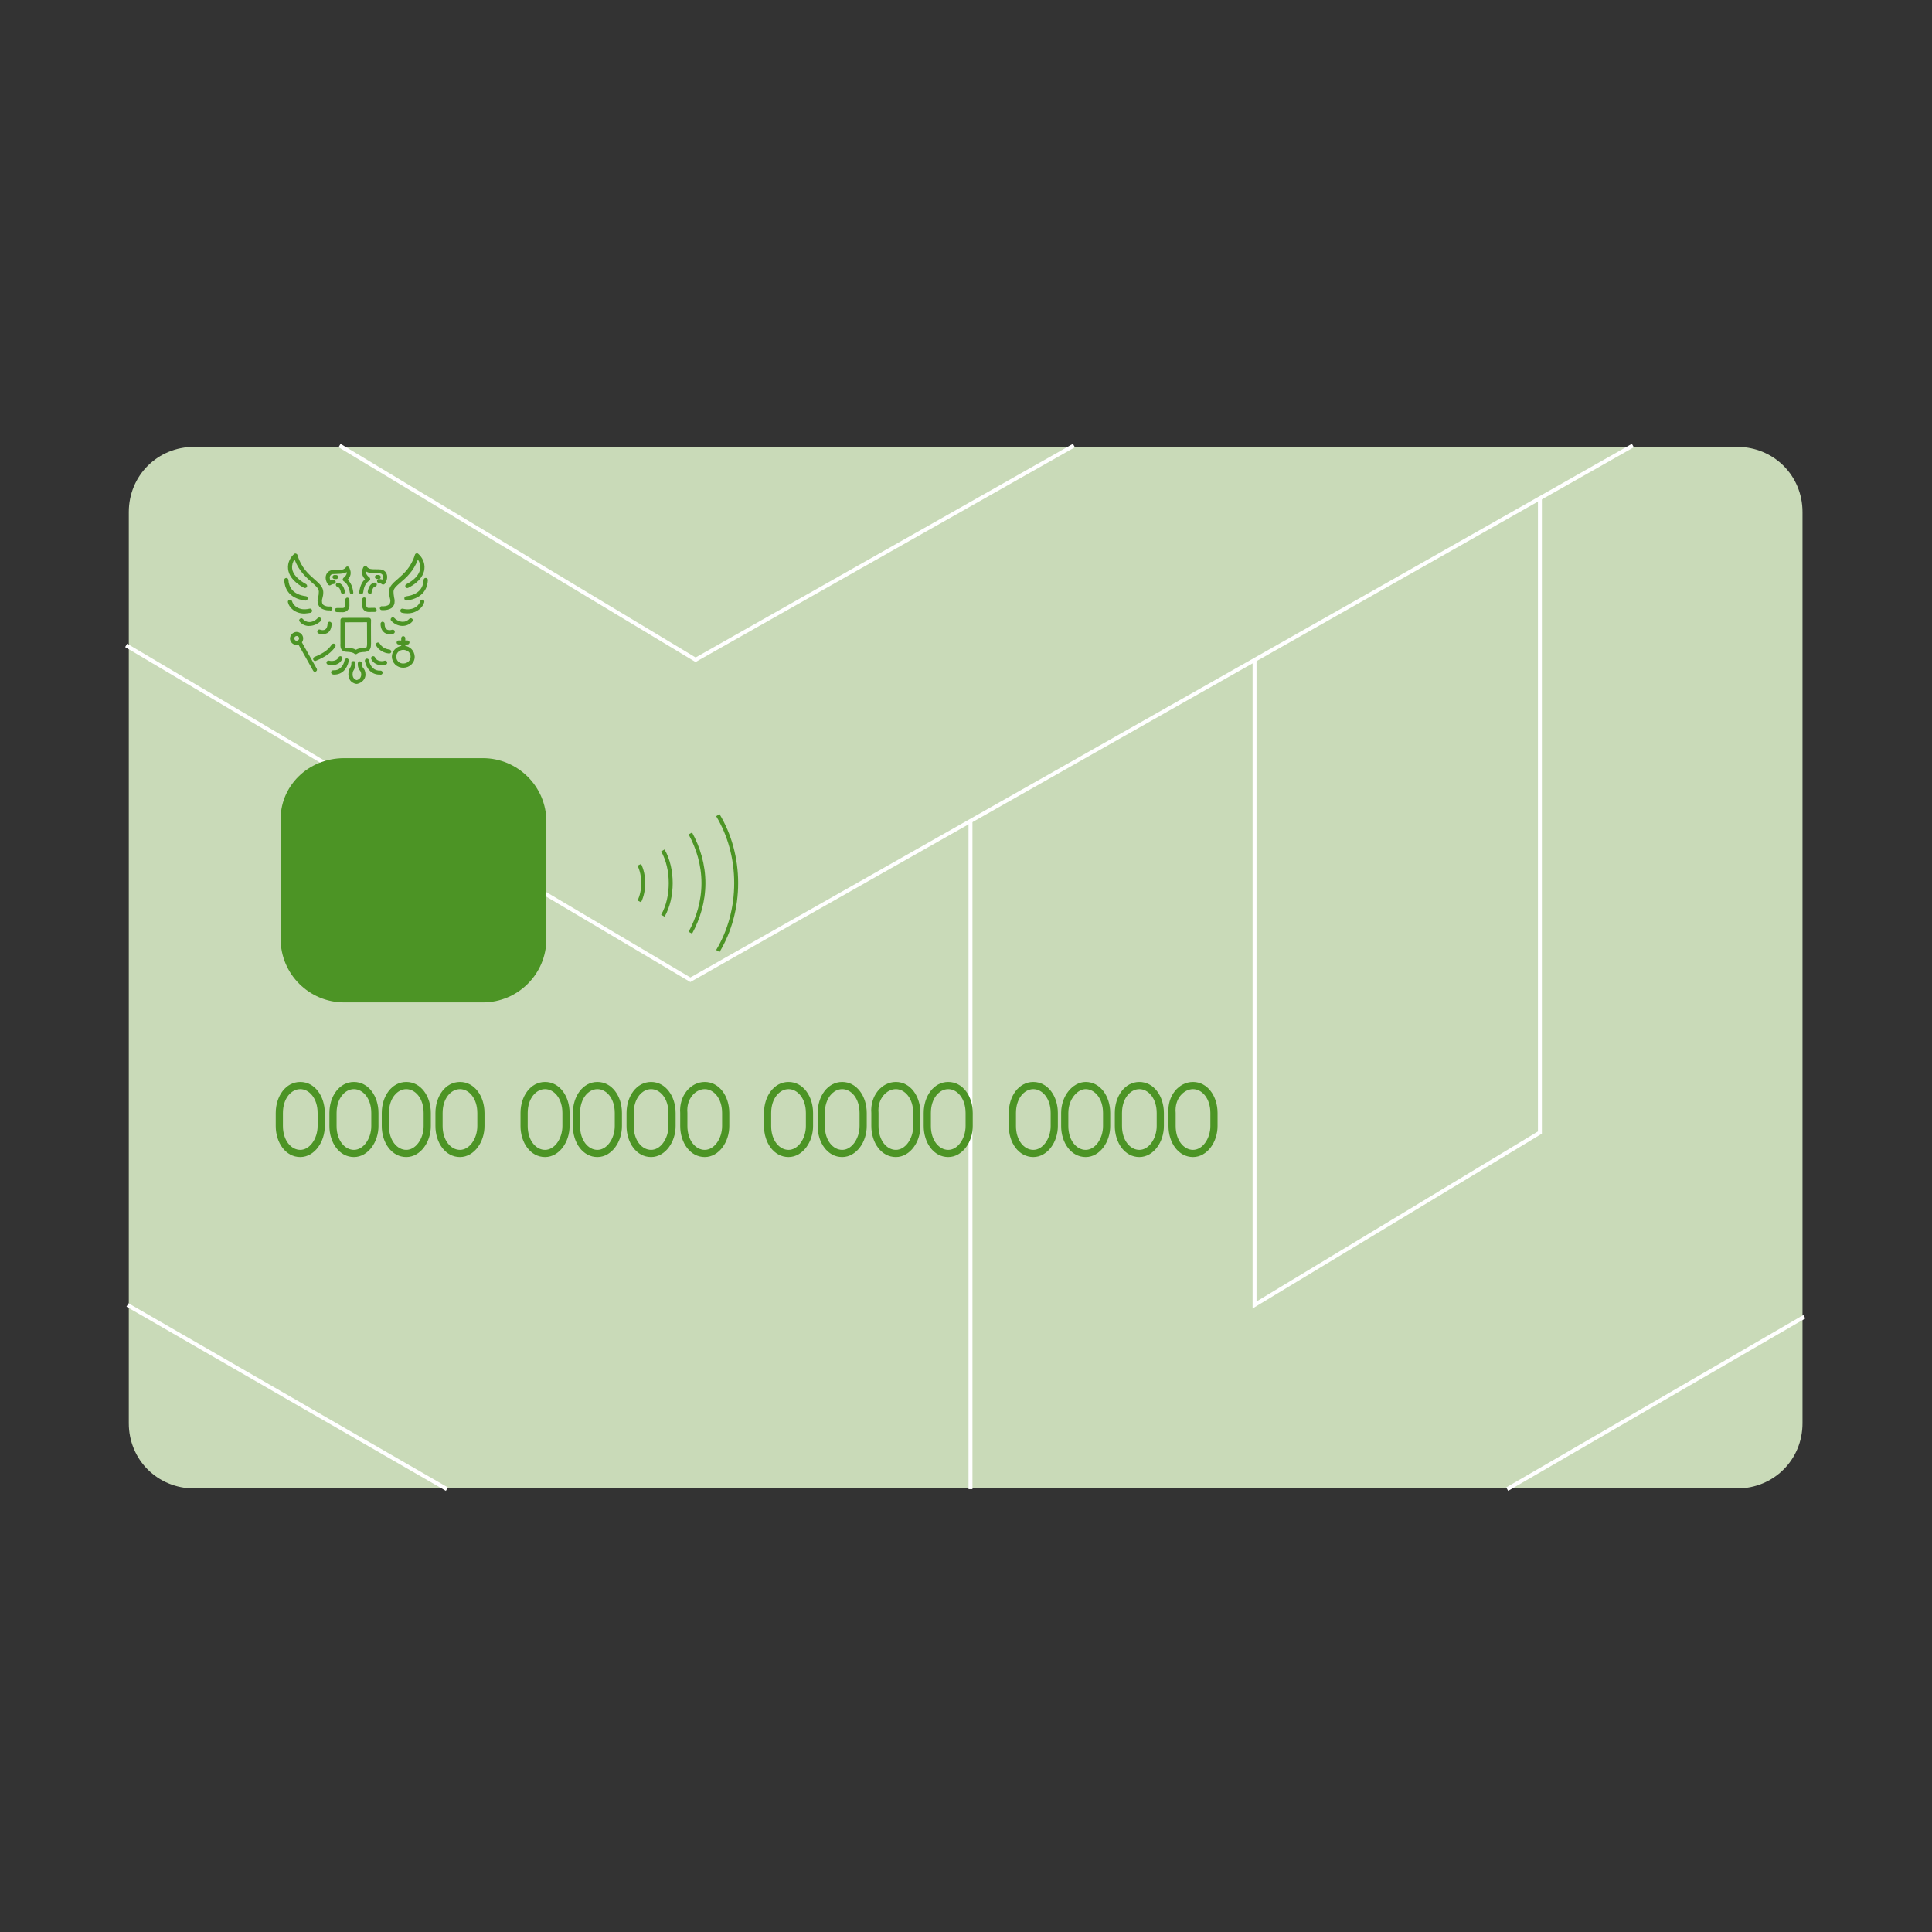 <?xml version="1.0" encoding="UTF-8"?> <svg xmlns="http://www.w3.org/2000/svg" width="490" height="490" viewBox="0 0 490 490" fill="none"><rect x="0" y="0" width="490" height="490" fill="#333333" stroke="none"/> <path d="M49.262 113.334H440.563C449.856 113.334 457.157 120.607 457.157 129.865V360.97C457.157 370.228 449.856 377.501 440.563 377.501H49.262C39.969 377.501 32.667 370.228 32.667 360.97V129.865C32.667 120.607 39.969 113.334 49.262 113.334Z" fill="#C9DAB8"></path> <path fill-rule="evenodd" clip-rule="evenodd" d="M97.492 160.445C97.858 160.705 98.314 160.826 98.799 160.847C99.014 160.834 99.235 160.8 99.44 160.769L99.44 160.769L99.441 160.769C99.554 160.752 99.662 160.736 99.763 160.724C100.058 160.64 100.19 160.35 100.105 160.057C100.021 159.764 99.73 159.632 99.434 159.716C99.073 159.836 98.458 159.89 98.092 159.63C97.637 159.293 97.534 158.671 97.555 158.189C97.573 157.923 97.307 157.69 97.038 157.673C96.77 157.655 96.533 157.918 96.516 158.184C96.545 159.491 97.037 160.108 97.492 160.445ZM99.229 157.442C100.034 158.305 101.062 158.741 102.098 158.745C102.163 158.708 102.216 158.723 102.266 158.736L102.267 158.736C103.151 158.7 104.025 158.283 104.587 157.62C104.757 157.395 104.737 157.065 104.51 156.896C104.282 156.727 103.951 156.748 103.781 156.973C103.389 157.41 102.822 157.692 102.22 157.695C101.452 157.708 100.664 157.391 100.023 156.733C99.809 156.514 99.491 156.483 99.269 156.695C99.048 156.907 99.016 157.223 99.229 157.442ZM101.912 155.394C102.422 155.53 102.909 155.551 103.344 155.558C105.75 155.547 107.26 154 107.601 152.737C107.683 152.434 107.534 152.178 107.228 152.097C106.922 152.016 106.664 152.164 106.582 152.467C106.387 153.389 105.015 155.027 102.185 154.384C101.88 154.303 101.621 154.451 101.539 154.754C101.457 155.057 101.657 155.327 101.912 155.394ZM97.011 154.743C97.078 154.747 97.145 154.751 97.228 154.746C97.88 154.757 98.741 154.607 99.35 154.173C99.843 153.763 100.109 153.184 100.083 152.473C100.108 152.213 100.054 151.968 99.995 151.699C99.982 151.64 99.969 151.581 99.957 151.52C99.946 151.444 99.933 151.367 99.921 151.286C99.867 150.945 99.804 150.553 99.802 150.071C99.803 149.259 100.518 148.637 101.583 147.729C102.998 146.535 104.857 144.918 105.996 141.918C106.383 142.508 106.712 143.299 106.582 144.185C106.403 145.653 105.202 147.066 103.046 148.172C102.788 148.319 102.706 148.623 102.855 148.879C103.004 149.135 103.313 149.217 103.572 149.069C106.683 147.459 107.518 145.57 107.642 144.304C107.824 142.62 106.992 141.263 106.11 140.487C105.984 140.346 105.781 140.292 105.6 140.352C105.434 140.362 105.278 140.536 105.237 140.688C104.278 143.84 102.459 145.445 100.977 146.752L100.831 146.881C99.624 147.913 98.689 148.747 98.681 149.99C98.693 150.751 98.772 151.259 98.88 151.666C98.965 151.959 99.013 152.189 99.009 152.405C99.002 152.836 98.867 153.125 98.646 153.337C98.153 153.747 97.321 153.797 96.951 153.753C96.645 153.671 96.36 153.92 96.343 154.186C96.275 154.439 96.526 154.723 96.795 154.74C96.878 154.735 96.945 154.739 97.011 154.743ZM102.552 151.829C102.586 152.109 102.811 152.277 103.079 152.294L103.131 152.308C107.607 151.71 108.435 148.845 108.515 147.134C108.546 146.817 108.284 146.585 108.015 146.568C107.696 146.537 107.459 146.799 107.441 147.065C107.374 148.726 106.549 150.78 102.984 151.241C102.702 151.274 102.518 151.55 102.552 151.829ZM93.449 155.204L95.036 155.192C95.355 155.223 95.591 154.961 95.506 154.668C95.523 154.402 95.257 154.168 94.989 154.151L93.454 154.177C93.288 154.187 93.146 154.095 93.058 154.018C92.932 153.876 92.909 153.761 92.899 153.596L92.889 152.023C92.906 151.757 92.64 151.525 92.371 151.507C92.103 151.49 91.871 151.753 91.853 152.019L91.863 153.592C91.856 154.023 92.014 154.444 92.316 154.741C92.618 155.037 93.014 155.197 93.449 155.204ZM89.876 165.784C89.964 165.861 90.105 165.953 90.221 165.929L90.228 165.928C90.341 165.905 90.453 165.882 90.516 165.846C90.88 165.51 91.573 165.369 92.507 165.346C92.956 165.303 93.315 165.181 93.6 164.932C94.075 164.5 94.083 163.85 94.088 163.415L94.089 163.33L94.103 163.28C94.097 163.18 94.095 162.335 94.091 161.157V161.157C94.089 160.38 94.087 159.458 94.083 158.511L94.104 157.217C94.08 157.103 94.019 156.924 93.931 156.847C93.913 156.835 93.896 156.823 93.879 156.812L93.879 156.812C93.768 156.737 93.683 156.68 93.539 156.689L86.87 156.705C86.602 156.688 86.369 156.95 86.352 157.216L86.34 161.49C86.335 162.517 86.341 163.113 86.351 163.278L86.337 163.329L86.336 163.369C86.329 163.802 86.316 164.47 86.781 164.908C87.032 165.191 87.441 165.3 87.876 165.307C88.848 165.348 89.523 165.474 89.876 165.784ZM90.252 164.801C89.696 164.437 88.918 164.285 87.932 164.294C87.715 164.291 87.612 164.263 87.612 164.263C87.436 164.108 87.441 163.676 87.459 163.41L87.472 163.36C87.462 163.195 87.46 162.599 87.465 161.572L87.44 157.83L93.069 157.809L93.085 158.571C93.089 159.518 93.092 160.44 93.094 161.217C93.097 162.395 93.099 163.24 93.105 163.34L93.092 163.39L93.092 163.393C93.088 163.61 93.081 164.038 92.925 164.212C92.86 164.248 92.744 164.272 92.577 164.282C91.592 164.291 90.834 164.469 90.252 164.801ZM85.411 155.235C85.142 155.218 84.876 154.984 84.894 154.718C84.911 154.452 85.147 154.19 85.416 154.207L87.002 154.195C87.335 154.175 87.572 153.914 87.589 153.648L87.575 152.074C87.593 151.808 87.829 151.546 88.098 151.563C88.366 151.58 88.628 151.813 88.611 152.079L88.625 153.652C88.61 154.514 87.918 155.25 86.983 155.273L85.411 155.235ZM81.819 160.831C81.488 160.85 81.18 160.769 80.825 160.674L80.821 160.673C80.566 160.606 80.38 160.286 80.513 159.996C80.582 159.744 80.905 159.559 81.198 159.691C81.591 159.849 82.178 159.898 82.529 159.612C82.865 159.376 83.055 158.885 83.08 158.188C83.097 157.922 83.33 157.658 83.598 157.676C83.867 157.693 84.133 157.926 84.116 158.192C84.094 159.486 83.582 160.161 83.167 160.484C82.729 160.693 82.305 160.851 81.819 160.831ZM78.45 158.745C78.399 158.731 78.397 158.731 78.332 158.768C77.412 158.74 76.588 158.359 76.011 157.665C75.797 157.446 75.827 157.128 76.099 156.93C76.32 156.718 76.642 156.75 76.843 157.02C77.219 157.444 77.787 157.757 78.389 157.755C79.143 157.793 79.956 157.413 80.568 156.763C80.79 156.551 81.122 156.531 81.336 156.75C81.549 156.969 81.573 157.301 81.351 157.513C80.48 158.31 79.486 158.749 78.45 158.745ZM77.225 155.605C74.819 155.616 73.322 154.082 73.025 152.758C72.94 152.465 73.123 152.189 73.419 152.105C73.715 152.021 73.992 152.203 74.077 152.496C74.317 153.426 75.684 155.033 78.485 154.37C78.781 154.286 79.058 154.468 79.143 154.761C79.228 155.054 79.044 155.331 78.749 155.414C78.275 155.511 77.855 155.548 77.471 155.583L77.471 155.583L77.471 155.583L77.471 155.583L77.471 155.583L77.471 155.583L77.47 155.583L77.47 155.583L77.47 155.583L77.47 155.583L77.469 155.583L77.469 155.583L77.469 155.583C77.386 155.59 77.305 155.597 77.225 155.605ZM83.393 154.807C82.74 154.796 81.91 154.63 81.278 154.138C80.786 153.736 80.569 153.137 80.542 152.426C80.522 152.096 80.603 151.793 80.698 151.439C80.794 151.085 80.867 150.618 80.864 150.022C80.852 149.261 80.109 148.576 79.087 147.71L79.083 147.706C77.671 146.465 75.818 144.836 74.705 141.891C74.272 142.48 74.003 143.275 74.09 144.164C74.245 145.612 75.517 146.978 77.609 148.129C77.85 148.247 77.97 148.603 77.851 148.842C77.732 149.081 77.37 149.202 77.129 149.084C74.021 147.447 73.21 145.608 73.066 144.324C72.864 142.647 73.731 141.254 74.588 140.507C74.731 140.383 74.911 140.322 75.101 140.427C75.254 140.467 75.433 140.623 75.443 140.788C76.411 143.984 78.28 145.626 79.771 146.936L79.829 146.987L79.83 146.988C80.977 147.996 81.947 148.848 81.99 150.104C82.016 150.812 81.88 151.315 81.771 151.719L81.769 151.723L81.764 151.744C81.685 152.035 81.631 152.234 81.664 152.507C81.657 152.938 81.793 153.245 82.02 153.414C82.513 153.815 83.32 153.867 83.718 153.811C84 153.777 84.277 153.959 84.297 154.289C84.33 154.568 84.146 154.844 83.813 154.864C83.673 154.773 83.508 154.783 83.393 154.807ZM77.511 152.325L77.459 152.312C72.964 151.768 72.17 148.85 72.084 147.15C72.05 146.87 72.286 146.607 72.568 146.574C72.85 146.541 73.113 146.773 73.147 147.052C73.247 148.703 74.058 150.758 77.595 151.21C77.863 151.227 78.06 151.496 78.029 151.813C77.998 152.129 77.793 152.292 77.511 152.325ZM100.223 168.531C100.79 169.061 101.524 169.364 102.292 169.351C103.879 169.34 105.192 168.119 105.18 166.546C105.154 165.835 104.859 165.108 104.343 164.592C103.908 164.185 103.373 163.912 102.8 163.813L102.789 163.474L103.34 163.457C103.608 163.474 103.844 163.213 103.862 162.947C103.879 162.68 103.612 162.448 103.344 162.431L102.794 162.446L102.793 161.851C102.81 161.585 102.543 161.352 102.275 161.335C102.007 161.318 101.774 161.58 101.757 161.846L101.758 162.442L101.104 162.431C100.835 162.414 100.603 162.677 100.586 162.943C100.568 163.209 100.831 163.441 101.099 163.459L101.753 163.469L101.763 163.818C100.415 164.056 99.376 165.177 99.386 166.578C99.412 167.288 99.707 168.016 100.223 168.531ZM100.487 166.545C100.464 165.619 101.284 164.808 102.321 164.812C102.807 164.833 103.249 165.005 103.653 165.329C103.955 165.625 104.152 166.11 104.144 166.542C104.167 167.468 103.347 168.278 102.311 168.274C101.811 168.304 101.317 168.119 100.978 167.758C100.676 167.462 100.48 166.976 100.487 166.545ZM79.893 170.386C79.727 170.396 79.536 170.291 79.424 170.099L75.714 163.515C75.563 163.558 75.402 163.579 75.236 163.574C74.801 163.567 74.357 163.395 74.055 163.098C73.753 162.802 73.543 162.367 73.55 161.936C73.578 161.023 74.318 160.299 75.201 160.263C75.636 160.27 76.033 160.43 76.386 160.74C76.688 161.037 76.898 161.472 76.891 161.903C76.9 162.28 76.78 162.632 76.572 162.915L80.328 169.582C80.477 169.838 80.396 170.141 80.137 170.288C80.059 170.376 79.995 170.414 79.893 170.386ZM74.651 161.903C74.631 161.573 74.915 161.324 75.248 161.304C75.415 161.294 75.556 161.386 75.645 161.463C75.784 161.554 75.841 161.733 75.851 161.898C75.871 162.228 75.587 162.476 75.254 162.496C75.088 162.506 74.936 162.466 74.81 162.324C74.722 162.247 74.661 162.069 74.651 161.903ZM84.783 171.089C84.668 171.112 84.566 171.085 84.464 171.058L84.463 171.058C84.194 171.041 83.942 170.757 83.959 170.491C83.977 170.225 84.264 169.977 84.533 169.994C85.977 170.107 87.069 169.098 87.418 167.404C87.486 167.152 87.758 166.952 88.026 166.969C88.332 167.051 88.482 167.307 88.464 167.573C88.03 169.785 86.638 171.094 84.783 171.089ZM84.117 168.693C83.734 168.699 83.38 168.605 83.125 168.538L83.122 168.537C82.83 168.405 82.746 168.112 82.815 167.86C82.934 167.621 83.244 167.487 83.499 167.554C83.944 167.726 85.414 167.738 85.854 166.718C85.973 166.479 86.284 166.345 86.525 166.463C86.766 166.581 86.9 166.887 86.781 167.126C86.351 168.311 85.089 168.734 84.117 168.693ZM92.545 167.628C92.957 169.74 94.341 171.083 96.196 171.088C96.312 171.065 96.412 171.091 96.564 171.131C96.847 171.098 97.082 170.836 97.048 170.557C97.015 170.277 96.751 170.045 96.469 170.078C95.022 170.181 93.925 169.186 93.57 167.468C93.536 167.188 93.26 167.007 92.978 167.04C92.695 167.073 92.512 167.349 92.545 167.628ZM94.151 167.135C94.656 168.297 95.905 168.737 96.89 168.728C97.274 168.722 97.618 168.651 97.863 168.554C98.159 168.47 98.256 168.117 98.158 167.874C98.073 167.581 97.718 167.486 97.473 167.583C97.034 167.792 95.561 167.78 95.131 166.746C95.046 166.453 94.69 166.358 94.446 166.455C94.15 166.539 94.053 166.892 94.151 167.135ZM90.422 173.452C90.154 173.435 89.54 173.272 89.062 172.82C88.583 172.368 88.379 171.719 88.353 171.008C88.368 170.146 88.593 169.718 88.804 169.341C89.001 169.015 89.106 168.827 89.118 168.18C89.084 167.901 89.317 167.637 89.636 167.668C89.969 167.648 90.184 167.868 90.153 168.185C90.176 169.111 89.952 169.539 89.74 169.916C89.557 170.192 89.438 170.43 89.427 171.077C89.432 172.269 90.461 172.488 90.461 172.488C90.461 172.488 91.606 172.305 91.615 171.062C91.598 170.517 91.486 170.325 91.324 170.119C90.998 169.708 90.723 169.31 90.742 168.232C90.759 167.966 90.991 167.703 91.26 167.721C91.528 167.738 91.795 167.97 91.777 168.236C91.79 168.987 91.946 169.197 92.142 169.462L92.151 169.473C92.402 169.756 92.679 170.154 92.702 171.08C92.672 172.805 90.973 173.436 90.422 173.452ZM91.603 150.708L91.551 150.694C91.232 150.664 91.031 150.394 91.113 150.091C91.329 148.686 91.796 147.566 92.575 146.907C91.394 145.619 91.877 144.448 92.142 143.869C92.234 143.731 92.374 143.605 92.554 143.545C92.721 143.535 92.924 143.59 93.05 143.731C93.25 144.001 93.44 144.105 93.732 144.237C94.075 144.382 94.945 144.396 96.148 144.391L96.2 144.405C96.968 144.392 97.641 144.734 97.963 145.36C98.36 146.115 98.251 147.114 97.621 148.03C97.529 148.168 97.403 148.242 97.237 148.252C97.07 148.262 96.915 148.221 96.827 148.143C96.701 148.002 96.447 147.935 96.128 147.904C95.86 147.887 95.607 147.603 95.624 147.337C95.639 147.119 95.8 146.905 96.033 146.851L96.032 146.85L95.599 146.844C95.33 146.827 95.064 146.593 95.081 146.327C95.099 146.061 95.335 145.8 95.603 145.817L96.037 145.823C96.305 145.84 96.572 146.074 96.554 146.34C96.582 146.569 96.428 146.785 96.197 146.84L96.198 146.84C96.466 146.857 96.719 146.924 96.973 146.992L96.976 146.993C97.15 146.552 97.208 146.134 97.022 145.813C96.835 145.493 96.477 145.399 96.195 145.432L96.143 145.418C94.723 145.42 93.855 145.406 93.322 145.157C93.12 145.103 92.981 145.012 92.843 144.922L92.84 144.92C92.781 145.337 92.911 145.859 93.682 146.443C93.821 146.534 93.883 146.712 93.893 146.877C93.903 147.042 93.799 147.231 93.619 147.292C92.83 147.786 92.299 148.728 92.135 150.145C92.09 150.512 91.871 150.725 91.603 150.708ZM93.805 150.642L93.701 150.615C93.395 150.534 93.245 150.278 93.263 150.012C93.516 148.672 94.105 147.908 94.965 147.758C95.246 147.724 95.527 147.907 95.561 148.187C95.594 148.466 95.411 148.742 95.129 148.775C94.731 148.832 94.429 149.347 94.261 150.169C94.281 150.499 94.073 150.66 93.805 150.642ZM89.246 150.732C88.978 150.715 88.753 150.547 88.719 150.267C88.5 148.856 87.99 147.909 87.192 147.426C87.053 147.335 86.93 147.194 86.92 147.029C86.91 146.864 87.012 146.675 87.09 146.587C87.856 145.978 87.995 145.474 87.937 145.08C87.808 145.154 87.612 145.264 87.432 145.325C86.891 145.506 86.062 145.556 84.577 145.595C84.308 145.578 83.959 145.647 83.748 146.024C83.564 146.3 83.609 146.746 83.806 147.231C84.051 147.134 84.28 147.086 84.562 147.052C84.844 147.019 85.112 147.252 85.145 147.532C85.179 147.811 84.943 148.074 84.661 148.107C84.328 148.127 84.082 148.225 83.939 148.349L83.935 148.351C83.807 148.424 83.681 148.496 83.53 148.456C83.377 148.416 83.235 148.324 83.161 148.196C82.537 147.273 82.427 146.269 82.849 145.515C83.18 144.899 83.814 144.58 84.582 144.568C85.784 144.562 86.667 144.526 87.028 144.405C87.337 144.271 87.531 144.16 87.715 143.884C87.807 143.746 87.999 143.635 88.203 143.689C88.407 143.743 88.545 143.834 88.606 144.012C88.877 144.626 89.383 145.789 88.172 147.037C88.966 147.735 89.435 148.834 89.603 150.231C89.637 150.511 89.453 150.787 89.171 150.821C89.3 150.747 89.246 150.732 89.246 150.732ZM87.024 150.683C86.755 150.666 86.577 150.51 86.479 150.268C86.327 149.416 86.017 148.955 85.609 148.846C85.303 148.765 85.153 148.509 85.171 148.243C85.253 147.94 85.51 147.792 85.779 147.809C86.659 147.988 87.223 148.733 87.47 150.043C87.503 150.323 87.32 150.599 87.037 150.633L87.038 150.633L87.038 150.633L87.038 150.633C87.054 150.637 87.059 150.639 87.06 150.64C87.06 150.641 87.058 150.642 87.055 150.644C87.047 150.649 87.031 150.658 87.024 150.683ZM84.835 146.854L85.272 146.862C85.541 146.879 85.773 146.616 85.791 146.35C85.808 146.084 85.546 145.852 85.277 145.835L84.84 145.827C84.571 145.81 84.339 146.073 84.321 146.339C84.304 146.605 84.567 146.837 84.835 146.854ZM98.682 165.739C97.238 165.627 96.036 164.821 95.402 163.732C95.253 163.476 95.335 163.173 95.593 163.025C95.852 162.877 96.156 162.958 96.306 163.214C96.791 164.046 97.678 164.608 98.738 164.727C99.007 164.744 99.256 165.026 99.238 165.292C99.221 165.558 98.95 165.757 98.682 165.739ZM79.451 167.299C79.549 167.542 79.74 167.647 79.958 167.65C80.007 167.663 80.067 167.629 80.129 167.593L80.137 167.589C82.598 166.564 83.96 165.573 85.022 164.068C85.193 163.843 85.121 163.5 84.893 163.331C84.666 163.162 84.321 163.233 84.151 163.458C83.401 164.613 82.323 165.571 79.746 166.619C79.501 166.717 79.353 167.057 79.451 167.299Z" fill="#4C9425"></path> <path d="M86.116 113L176.419 167.327L272.366 113" stroke="white" stroke-miterlimit="10"></path> <path d="M32 163.683L175.091 248.485L414.129 113" stroke="white" stroke-miterlimit="10"></path> <path d="M318.182 167.327V330.969L390.557 287.242V126.582" stroke="white" stroke-miterlimit="10"></path> <path d="M246.138 208.071V377.676" stroke="white" stroke-miterlimit="10"></path> <path d="M457.62 333.95L382.257 377.676" stroke="white" stroke-miterlimit="10"></path> <path d="M32.331 330.969L113.339 377.676" stroke="white" stroke-miterlimit="10"></path> <path d="M162.143 228.609C162.806 227.284 163.137 225.628 163.137 223.972C163.137 222.316 162.806 220.659 162.143 219.334" stroke="#4C9425" stroke-miterlimit="10"></path> <path d="M168.119 232.253C169.447 229.934 170.111 226.953 170.111 223.972C170.111 220.99 169.447 218.009 168.119 215.69" stroke="#4C9425" stroke-miterlimit="10"></path> <path d="M175.091 236.559C177.083 232.916 178.411 228.609 178.411 223.972C178.411 219.334 177.083 215.028 175.091 211.384" stroke="#4C9425" stroke-miterlimit="10"></path> <path d="M182.063 241.197C185.051 236.228 186.711 230.266 186.711 223.972C186.711 217.678 185.051 211.715 182.063 206.746" stroke="#4C9425" stroke-miterlimit="10"></path> <path fill-rule="evenodd" clip-rule="evenodd" d="M116.659 276.228C114.383 276.228 112.258 278.564 112.258 282.274V285.586C112.258 289.296 114.383 291.632 116.659 291.632C117.792 291.632 118.873 291.005 119.705 289.887C120.536 288.77 121.06 287.224 121.06 285.586V282.274C121.06 278.564 118.936 276.228 116.659 276.228ZM110.436 282.274C110.436 278.033 112.96 274.406 116.659 274.406C120.359 274.406 122.882 278.033 122.882 282.274V285.586C122.882 287.593 122.245 289.525 121.167 290.974C120.089 292.424 118.514 293.454 116.659 293.454C112.96 293.454 110.436 289.827 110.436 285.586V282.274Z" fill="#4C9425"></path> <path fill-rule="evenodd" clip-rule="evenodd" d="M76.156 276.228C73.879 276.228 71.755 278.564 71.755 282.274V285.586C71.755 289.296 73.879 291.632 76.156 291.632C77.289 291.632 78.37 291.005 79.201 289.887C80.032 288.77 80.557 287.224 80.557 285.586V282.274C80.557 278.564 78.432 276.228 76.156 276.228ZM69.933 282.274C69.933 278.033 72.456 274.406 76.156 274.406C79.855 274.406 82.379 278.033 82.379 282.274V285.586C82.379 287.593 81.741 289.525 80.663 290.974C79.585 292.424 78.01 293.454 76.156 293.454C72.456 293.454 69.933 289.827 69.933 285.586V282.274Z" fill="#4C9425"></path> <path fill-rule="evenodd" clip-rule="evenodd" d="M89.767 276.228C87.491 276.228 85.366 278.564 85.366 282.274V285.586C85.366 289.296 87.491 291.632 89.767 291.632C90.9 291.632 91.982 291.005 92.813 289.887C93.644 288.77 94.168 287.224 94.168 285.586V282.274C94.168 278.564 92.044 276.228 89.767 276.228ZM83.545 282.274C83.545 278.033 86.068 274.406 89.767 274.406C93.467 274.406 95.99 278.033 95.99 282.274V285.586C95.99 287.593 95.353 289.525 94.275 290.974C93.197 292.424 91.622 293.454 89.767 293.454C86.068 293.454 83.545 289.827 83.545 285.586V282.274Z" fill="#4C9425"></path> <path fill-rule="evenodd" clip-rule="evenodd" d="M103.047 276.228C100.771 276.228 98.646 278.564 98.646 282.274V285.586C98.646 289.296 100.771 291.632 103.047 291.632C104.181 291.632 105.262 291.005 106.093 289.887C106.924 288.77 107.448 287.224 107.448 285.586V282.274C107.448 278.564 105.324 276.228 103.047 276.228ZM96.825 282.274C96.825 278.033 99.348 274.406 103.047 274.406C106.747 274.406 109.27 278.033 109.27 282.274V285.586C109.27 287.593 108.633 289.525 107.555 290.974C106.477 292.424 104.902 293.454 103.047 293.454C99.348 293.454 96.825 289.827 96.825 285.586V282.274Z" fill="#4C9425"></path> <path fill-rule="evenodd" clip-rule="evenodd" d="M178.743 276.228C176.406 276.228 174.041 278.629 174.339 282.198L174.342 282.236V285.586C174.342 289.296 176.466 291.632 178.743 291.632C179.876 291.632 180.957 291.005 181.788 289.887C182.619 288.77 183.144 287.224 183.144 285.586V282.274C183.144 278.564 181.019 276.228 178.743 276.228ZM172.52 282.311C172.175 277.947 175.115 274.406 178.743 274.406C182.442 274.406 184.966 278.033 184.966 282.274V285.586C184.966 287.593 184.328 289.525 183.25 290.974C182.173 292.424 180.598 293.454 178.743 293.454C175.043 293.454 172.52 289.827 172.52 285.586V282.311Z" fill="#4C9425"></path> <path fill-rule="evenodd" clip-rule="evenodd" d="M138.239 276.228C135.963 276.228 133.838 278.564 133.838 282.274V285.586C133.838 289.296 135.963 291.632 138.239 291.632C139.372 291.632 140.453 291.005 141.285 289.887C142.116 288.77 142.64 287.224 142.64 285.586V282.274C142.64 278.564 140.515 276.228 138.239 276.228ZM132.016 282.274C132.016 278.033 134.54 274.406 138.239 274.406C141.939 274.406 144.462 278.033 144.462 282.274V285.586C144.462 287.593 143.824 289.525 142.747 290.974C141.669 292.424 140.094 293.454 138.239 293.454C134.54 293.454 132.016 289.827 132.016 285.586V282.274Z" fill="#4C9425"></path> <path fill-rule="evenodd" clip-rule="evenodd" d="M151.519 276.228C149.243 276.228 147.118 278.564 147.118 282.274V285.586C147.118 289.296 149.243 291.632 151.519 291.632C152.652 291.632 153.733 291.005 154.564 289.887C155.396 288.77 155.92 287.224 155.92 285.586V282.274C155.92 278.564 153.795 276.228 151.519 276.228ZM145.296 282.274C145.296 278.033 147.819 274.406 151.519 274.406C155.218 274.406 157.742 278.033 157.742 282.274V285.586C157.742 287.593 157.104 289.525 156.026 290.974C154.949 292.424 153.374 293.454 151.519 293.454C147.819 293.454 145.296 289.827 145.296 285.586V282.274Z" fill="#4C9425"></path> <path fill-rule="evenodd" clip-rule="evenodd" d="M165.131 276.228C162.855 276.228 160.73 278.564 160.73 282.274V285.586C160.73 289.296 162.855 291.632 165.131 291.632C166.264 291.632 167.345 291.005 168.176 289.887C169.008 288.77 169.532 287.224 169.532 285.586V282.274C169.532 278.564 167.407 276.228 165.131 276.228ZM158.908 282.274C158.908 278.033 161.431 274.406 165.131 274.406C168.831 274.406 171.354 278.033 171.354 282.274V285.586C171.354 287.593 170.716 289.525 169.638 290.974C168.561 292.424 166.986 293.454 165.131 293.454C161.431 293.454 158.908 289.827 158.908 285.586V282.274Z" fill="#4C9425"></path> <path fill-rule="evenodd" clip-rule="evenodd" d="M240.494 276.228C238.218 276.228 236.093 278.564 236.093 282.274V285.586C236.093 289.296 238.218 291.632 240.494 291.632C241.627 291.632 242.708 291.005 243.54 289.887C244.371 288.77 244.895 287.224 244.895 285.586V282.274C244.895 278.564 242.771 276.228 240.494 276.228ZM234.271 282.274C234.271 278.033 236.795 274.406 240.494 274.406C244.194 274.406 246.717 278.033 246.717 282.274V285.586C246.717 287.593 246.08 289.525 245.002 290.974C243.924 292.424 242.349 293.454 240.494 293.454C236.795 293.454 234.271 289.827 234.271 285.586V282.274Z" fill="#4C9425"></path> <path fill-rule="evenodd" clip-rule="evenodd" d="M199.99 276.228C197.714 276.228 195.589 278.564 195.589 282.274V285.586C195.589 289.296 197.714 291.632 199.99 291.632C201.124 291.632 202.205 291.005 203.036 289.887C203.867 288.77 204.391 287.224 204.391 285.586V282.274C204.391 278.564 202.267 276.228 199.99 276.228ZM193.768 282.274C193.768 278.033 196.291 274.406 199.99 274.406C203.69 274.406 206.213 278.033 206.213 282.274V285.586C206.213 287.593 205.576 289.525 204.498 290.974C203.42 292.424 201.845 293.454 199.99 293.454C196.291 293.454 193.768 289.827 193.768 285.586V282.274Z" fill="#4C9425"></path> <path fill-rule="evenodd" clip-rule="evenodd" d="M213.603 276.228C211.326 276.228 209.201 278.564 209.201 282.274V285.586C209.201 289.296 211.326 291.632 213.603 291.632C214.736 291.632 215.817 291.005 216.648 289.887C217.479 288.77 218.004 287.224 218.004 285.586V282.274C218.004 278.564 215.879 276.228 213.603 276.228ZM207.38 282.274C207.38 278.033 209.903 274.406 213.603 274.406C217.302 274.406 219.825 278.033 219.825 282.274V285.586C219.825 287.593 219.188 289.525 218.11 290.974C217.032 292.424 215.457 293.454 213.603 293.454C209.903 293.454 207.38 289.827 207.38 285.586V282.274Z" fill="#4C9425"></path> <path fill-rule="evenodd" clip-rule="evenodd" d="M227.214 276.228C224.877 276.228 222.512 278.629 222.81 282.198L222.813 282.236V285.586C222.813 289.296 224.938 291.632 227.214 291.632C228.347 291.632 229.429 291.005 230.26 289.887C231.091 288.77 231.615 287.224 231.615 285.586V282.274C231.615 278.564 229.491 276.228 227.214 276.228ZM220.991 282.311C220.646 277.947 223.586 274.406 227.214 274.406C230.914 274.406 233.437 278.033 233.437 282.274V285.586C233.437 287.593 232.8 289.525 231.722 290.974C230.644 292.424 229.069 293.454 227.214 293.454C223.515 293.454 220.991 289.827 220.991 285.586V282.311Z" fill="#4C9425"></path> <path fill-rule="evenodd" clip-rule="evenodd" d="M302.578 276.228C300.241 276.228 297.875 278.629 298.173 282.198L298.177 282.236V285.586C298.177 289.296 300.301 291.632 302.578 291.632C303.711 291.632 304.792 291.005 305.623 289.887C306.454 288.77 306.979 287.224 306.979 285.586V282.274C306.979 278.564 304.854 276.228 302.578 276.228ZM296.355 282.311C296.009 277.947 298.95 274.406 302.578 274.406C306.277 274.406 308.801 278.033 308.801 282.274V285.586C308.801 287.593 308.163 289.525 307.085 290.974C306.007 292.424 304.433 293.454 302.578 293.454C298.878 293.454 296.355 289.827 296.355 285.586V282.311Z" fill="#4C9425"></path> <path fill-rule="evenodd" clip-rule="evenodd" d="M262.074 276.228C259.798 276.228 257.673 278.564 257.673 282.274V285.586C257.673 289.296 259.798 291.632 262.074 291.632C263.207 291.632 264.288 291.005 265.119 289.887C265.951 288.77 266.475 287.224 266.475 285.586V282.274C266.475 278.564 264.35 276.228 262.074 276.228ZM255.851 282.274C255.851 278.033 258.374 274.406 262.074 274.406C265.774 274.406 268.297 278.033 268.297 282.274V285.586C268.297 287.593 267.659 289.525 266.581 290.974C265.504 292.424 263.929 293.454 262.074 293.454C258.374 293.454 255.851 289.827 255.851 285.586V282.274Z" fill="#4C9425"></path> <path fill-rule="evenodd" clip-rule="evenodd" d="M272.413 277.875C271.55 278.951 270.953 280.488 270.953 282.274V285.586C270.953 289.296 273.078 291.632 275.354 291.632C276.487 291.632 277.568 291.005 278.399 289.887C279.231 288.77 279.755 287.224 279.755 285.586V282.274C279.755 278.564 277.63 276.228 275.354 276.228C274.371 276.228 273.284 276.788 272.413 277.875ZM270.991 276.735C272.112 275.337 273.68 274.406 275.354 274.406C279.054 274.406 281.577 278.033 281.577 282.274V285.586C281.577 287.593 280.939 289.525 279.861 290.974C278.784 292.424 277.209 293.454 275.354 293.454C271.654 293.454 269.131 289.827 269.131 285.586V282.274C269.131 280.085 269.862 278.143 270.991 276.735Z" fill="#4C9425"></path> <path fill-rule="evenodd" clip-rule="evenodd" d="M288.966 276.228C286.689 276.228 284.565 278.564 284.565 282.274V285.586C284.565 289.296 286.689 291.632 288.966 291.632C290.099 291.632 291.18 291.005 292.011 289.887C292.842 288.77 293.367 287.224 293.367 285.586V282.274C293.367 278.564 291.242 276.228 288.966 276.228ZM282.743 282.274C282.743 278.033 285.266 274.406 288.966 274.406C292.665 274.406 295.189 278.033 295.189 282.274V285.586C295.189 287.593 294.551 289.525 293.473 290.974C292.396 292.424 290.821 293.454 288.966 293.454C285.266 293.454 282.743 289.827 282.743 285.586V282.274Z" fill="#4C9425"></path> <path d="M87.285 192.286H122.463C131.34 192.286 138.573 199.497 138.573 208.346V238.17C138.573 247.019 131.34 254.229 122.463 254.229H87.285C78.409 254.229 71.176 247.019 71.176 238.17V208.346C70.847 199.497 78.08 192.286 87.285 192.286Z" fill="#4C9425"></path> </svg> 
